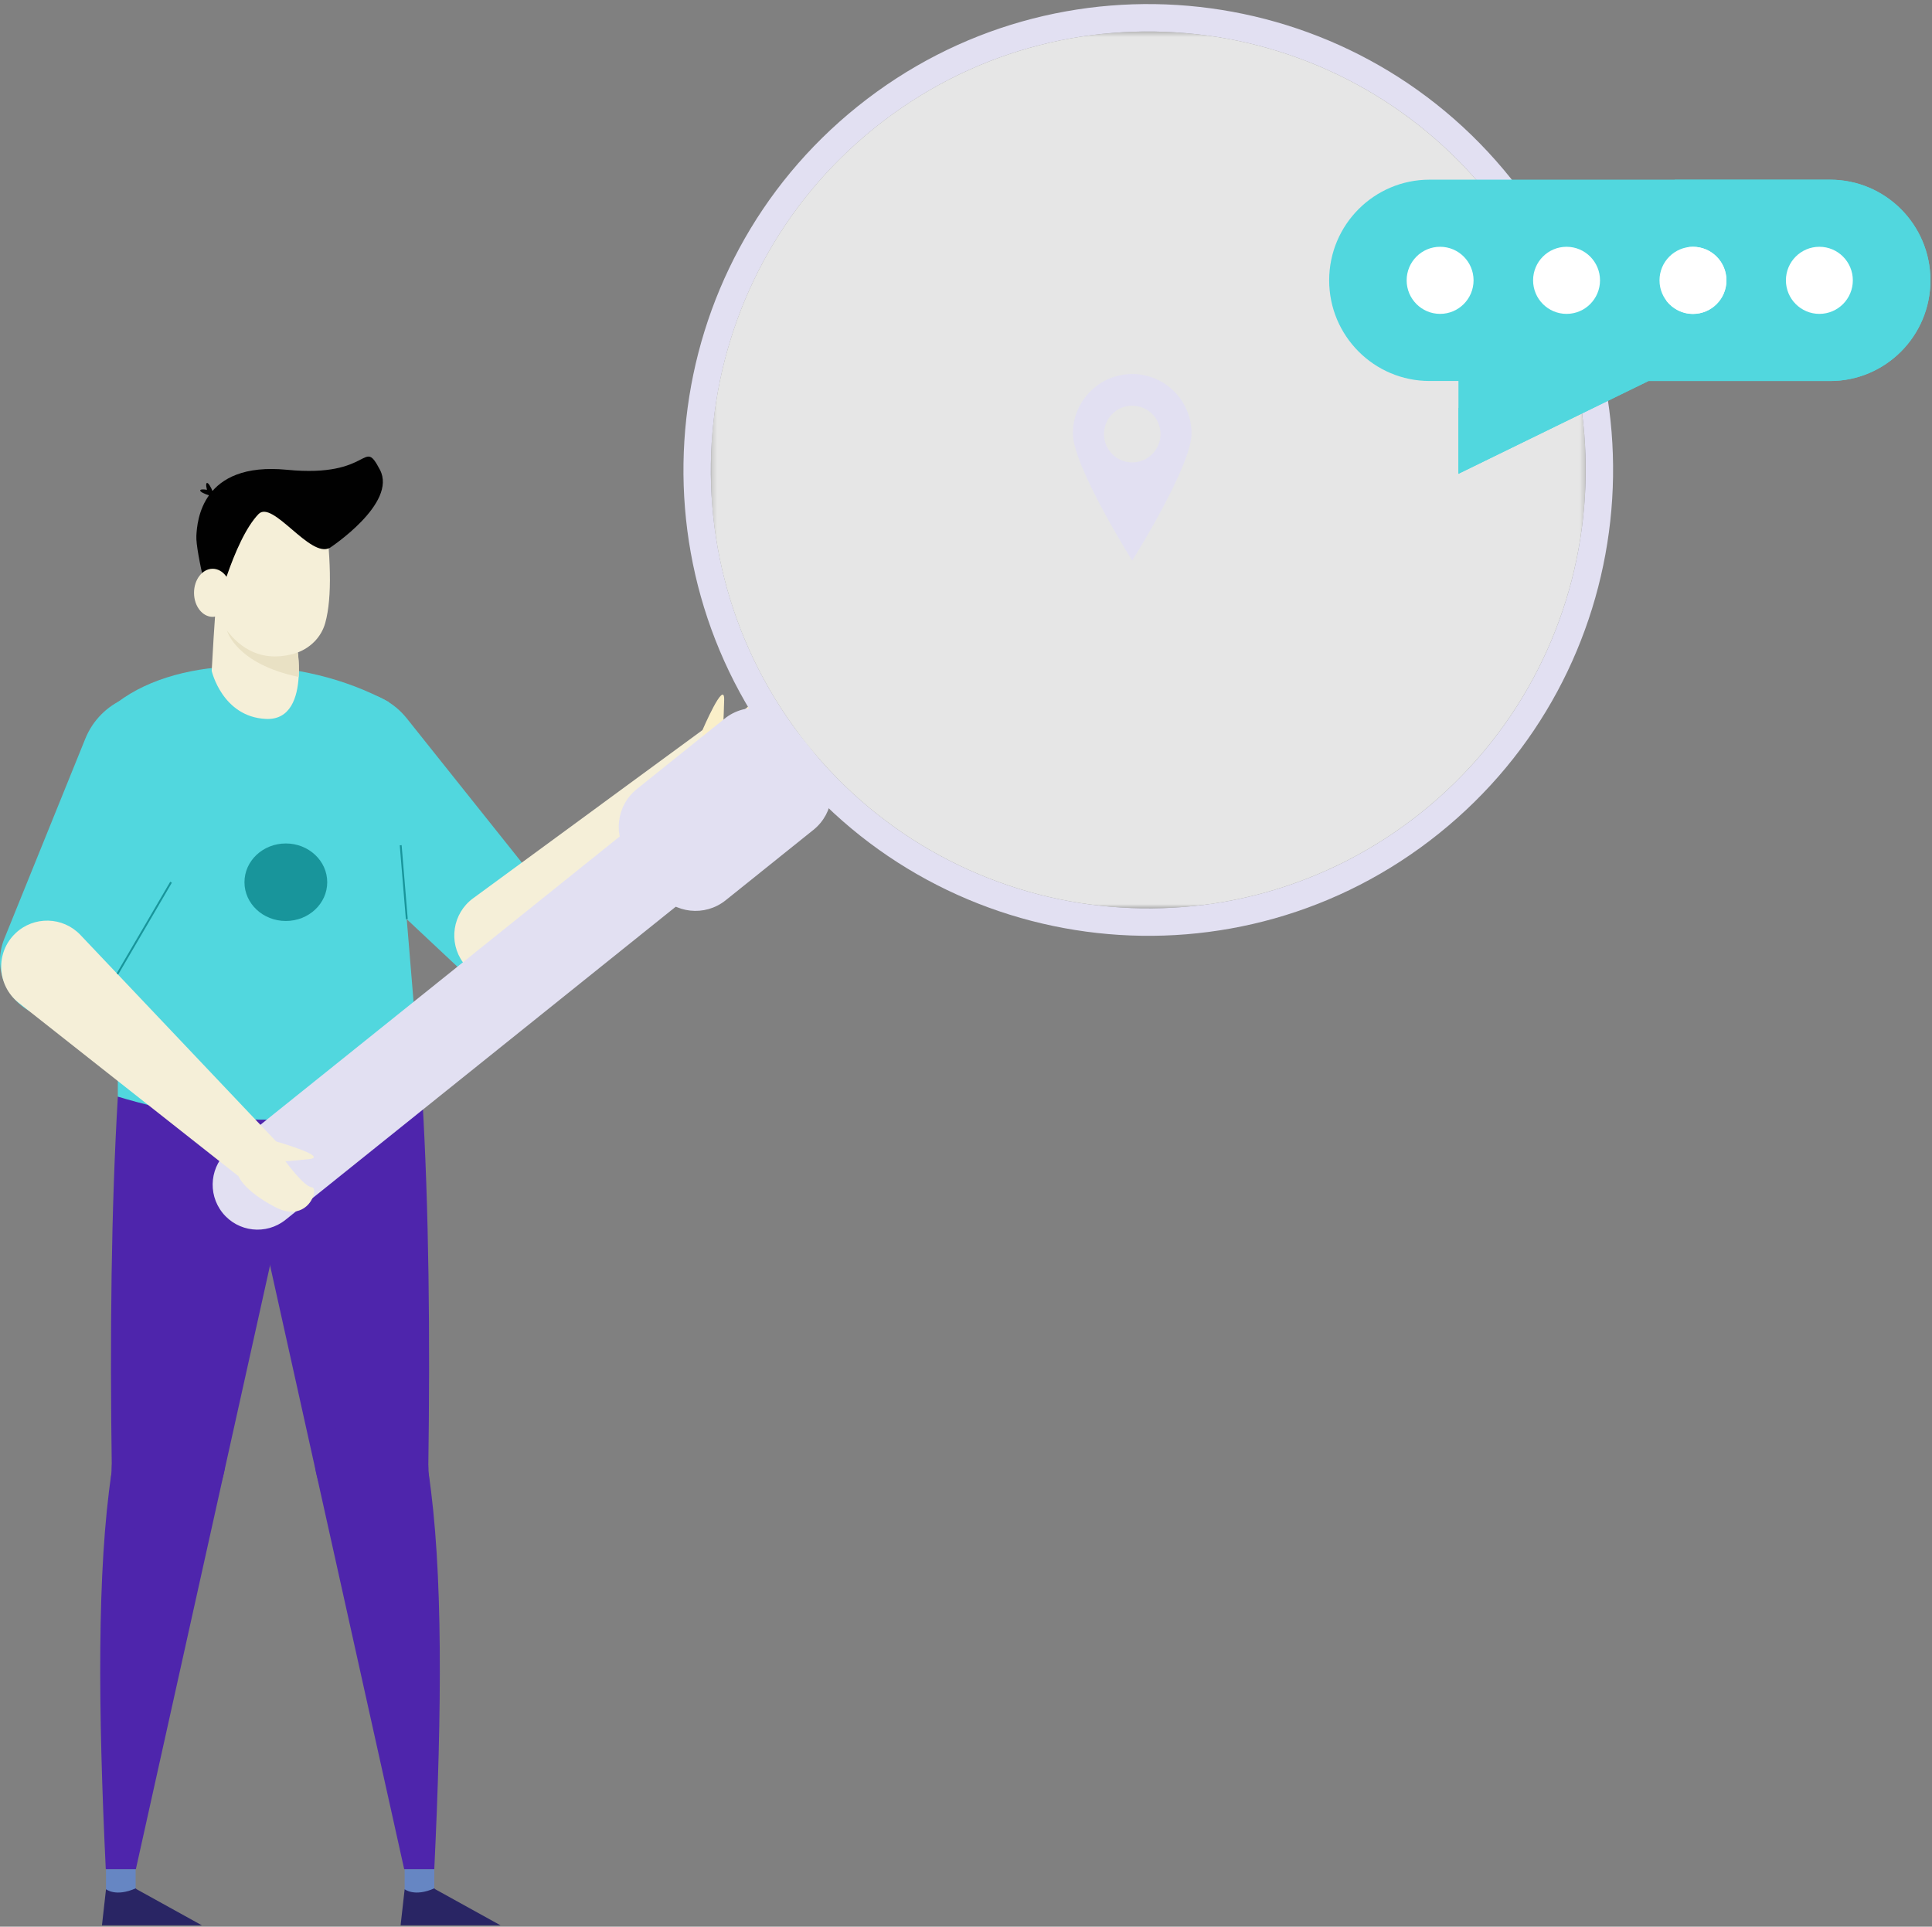 <svg xmlns="http://www.w3.org/2000/svg" width="392" height="391" viewBox="0 0 392 391" fill="none"><rect x="0" y="0" width="392" height="391" fill="#808080" stroke="none"/><path d="M85.672 222.543C87.021 245.231 87.296 270.913 86.895 298.48C86.91 298.583 86.94 298.798 86.94 298.798C89.24 314.562 68.162 316.982 64.125 298.798L47.188 222.543H85.672Z" fill="#4E25AC"></path><path d="M88.114 379.318H82.102V386.972H88.114V379.318Z" fill="#6686C3"></path><path d="M27.52 379.318H21.508V386.972H27.52V379.318Z" fill="#6686C3"></path><path d="M27.716 383.392L40.963 390.721H20.688L21.509 383.392C21.509 383.392 23.476 385.019 27.521 383.22L27.712 383.392H27.716Z" fill="#292564"></path><path d="M21.461 379.318H27.569L45.454 298.801C48.288 286.035 22.527 282.592 22.638 298.801C19.658 318.587 19.918 347.199 21.461 379.318Z" fill="#4E25AC"></path><path d="M23.912 222.543C22.563 245.231 22.288 270.913 22.689 298.48C22.674 298.583 22.643 298.798 22.643 298.798C20.344 314.562 41.422 316.982 45.459 298.798L62.397 222.543H23.912Z" fill="#4E25AC"></path><path d="M88.31 383.392L101.557 390.721H81.281L82.103 383.392C82.103 383.392 84.07 385.019 88.115 383.22L88.306 383.392H88.31Z" fill="#292564"></path><path d="M88.116 379.318H82.008L64.124 298.801C61.29 286.035 87.051 282.592 86.94 298.801C89.919 318.587 89.66 347.199 88.116 379.318Z" fill="#4E25AC"></path><path d="M61.573 143.455C68.009 138.297 77.402 139.342 82.547 145.798L109.855 180.035C113.901 185.105 113.079 192.503 108.018 196.558L107.961 196.604C103.411 200.253 96.879 199.996 92.624 196.006L60.698 166.066C54.055 159.836 54.468 149.149 61.573 143.455Z" fill="#51D7DE"></path><path d="M95.992 182.298L142.582 148.126L148.694 156.505L108.021 196.508C103.964 200.495 97.325 199.951 93.971 195.356C90.931 191.193 91.836 185.346 95.988 182.298" fill="#F5EFD8"></path><path d="M23.906 222.543C44.438 228.804 64.973 228.804 85.505 222.543L78.885 142.474C61.069 132.725 36.63 132.829 23.906 142.474V222.543Z" fill="#51D7DE"></path><path d="M60.597 137.374C60.352 141.452 58.985 146.143 53.939 145.898C45.092 145.469 42.953 136.149 42.953 136.149C42.953 136.149 43.675 122.812 43.881 122.678H60.314V131.558C60.314 131.558 60.78 134.288 60.597 137.374Z" fill="#F5EFD8"></path><path d="M60.597 137.374C47.877 134.728 46.07 128.004 46.07 128.004L58.852 122.678H60.318V131.558C60.318 131.558 60.784 134.288 60.601 137.374" fill="#E9E1C4"></path><path d="M41.469 117.841C41.469 117.841 45.281 136.524 59.502 132.698C61.141 132.258 62.615 131.4 63.773 130.228C64.812 129.179 65.591 127.877 65.996 126.403C67.428 121.222 67.172 112.764 65.633 101.716L41.469 103.776V117.841Z" fill="#F5EFD8"></path><path d="M142.5 148.226C142.5 148.226 147.049 137.615 146.931 142.046C146.813 146.472 146.74 146.809 146.74 146.809C146.74 146.809 152.328 143.746 152.661 142.168C152.997 140.59 159.983 143.884 155.694 150.06C151.522 156.06 148.551 156.654 148.551 156.654C148.551 156.654 142.55 154.28 142.5 148.234" fill="#FAEFC9"></path><path d="M81.49 171.511L81.109 171.543L82.35 186.548L82.731 186.516L81.49 171.511Z" fill="#18959B"></path><path d="M66.394 179.036C66.394 183.378 62.635 186.901 57.998 186.901C53.36 186.901 49.602 183.378 49.602 179.036C49.602 174.693 53.36 171.17 57.998 171.17C62.635 171.17 66.394 174.693 66.394 179.036Z" fill="#18959B"></path><path d="M66.94 111.167C66.94 111.167 80.668 102.138 77.089 95.337C73.51 88.537 75.645 97.037 58.246 95.337C40.847 93.637 39.999 105.768 39.842 108.747C39.674 111.956 42.99 125.213 43.547 125.178C43.547 125.178 47.272 109.693 52.451 104.328C55.316 101.36 62.979 113.43 66.936 111.163" fill="#010101"></path><path d="M46.923 120.304C46.923 122.999 45.231 125.182 43.145 125.182C41.059 125.182 39.367 122.999 39.367 120.304C39.367 117.608 41.059 115.425 43.145 115.425C45.231 115.425 46.923 117.608 46.923 120.304Z" fill="#F5EFD8"></path><path d="M42.872 99.588C44.041 99.909 44.931 100.388 44.858 100.66C44.785 100.932 43.777 100.89 42.604 100.572C41.435 100.25 40.545 99.772 40.622 99.5C40.694 99.228 41.703 99.27 42.876 99.588" fill="#010101"></path><path d="M43.214 99.902C43.638 101.043 43.768 102.046 43.504 102.142C43.24 102.241 42.687 101.395 42.263 100.254C41.839 99.113 41.709 98.109 41.972 98.014C42.236 97.914 42.79 98.76 43.214 99.902Z" fill="#010101"></path><path d="M133.458 181.164L127.69 173.943C124.306 169.704 124.989 163.52 129.218 160.127L147.03 145.832C151.258 142.44 157.427 143.125 160.812 147.364L166.58 154.586C169.964 158.825 169.28 165.009 165.052 168.402L147.24 182.696C143.011 186.089 136.842 185.403 133.458 181.164Z" fill="#E2E0F2"></path><path d="M45.144 246.116C42.004 242.183 42.638 236.443 46.561 233.295L129.746 166.537C133.669 163.39 139.395 164.025 142.538 167.958C145.678 171.89 145.044 177.63 141.121 180.782L57.937 247.54C54.014 250.688 48.288 250.052 45.144 246.119" fill="#E2E0F2"></path><path d="M306.606 36.283C274.057 -4.475 214.704 -11.065 174.042 21.568C133.384 54.196 126.81 113.698 159.363 154.456C191.911 195.214 251.268 201.804 291.926 169.175C332.584 136.547 339.158 77.045 306.606 36.287M163.698 150.975C133.063 112.614 139.247 56.624 177.514 25.91C215.782 -4.8 271.635 1.403 302.27 39.76C332.905 78.121 326.721 134.112 288.454 164.826C250.187 195.536 194.333 189.336 163.694 150.975" fill="#E2E0F2"></path><g opacity="0.8"><mask id="mask0_35_1232" style="mask-type:luminance" maskUnits="userSpaceOnUse" x="144" y="6" width="178" height="179"><path d="M321.738 6.393H144.219V184.347H321.738V6.393Z" fill="white"></path></mask><g mask="url(#mask0_35_1232)"><path d="M288.451 164.825C250.184 195.535 194.33 189.336 163.691 150.975C133.056 112.614 139.241 56.624 177.508 25.91C215.779 -4.8 271.632 1.403 302.267 39.76C332.906 78.121 326.718 134.111 288.451 164.825Z" fill="white"></path></g></g><path d="M36.752 141.674C29.116 138.565 20.411 142.252 17.309 149.907L0.865 190.523C-1.572 196.539 1.319 203.397 7.32 205.84L7.389 205.867C12.786 208.065 18.974 205.955 21.919 200.916L44.017 163.098C48.612 155.229 45.182 145.105 36.752 141.674Z" fill="#51D7DE"></path><path d="M16.317 189.734L56.078 231.691L48.572 238.84L3.796 203.512C-0.665 199.989 -0.975 193.318 3.143 189.397C6.875 185.844 12.773 185.997 16.317 189.734Z" fill="#F5EFD8"></path><path d="M55.966 231.622C55.966 231.622 67.043 234.792 62.647 235.237C58.25 235.685 57.91 235.654 57.91 235.654C57.91 235.654 61.653 240.816 63.262 240.946C64.866 241.076 62.501 248.447 55.843 244.967C49.377 241.585 48.406 238.706 48.406 238.706C48.406 238.706 49.988 232.434 55.966 231.614" fill="#F5EFD8"></path><path d="M34.541 178.938L23.656 197.558L23.986 197.751L34.87 179.131L34.541 178.938Z" fill="#18959B"></path><path d="M229.726 75.903C223.079 75.903 217.688 81.308 217.688 87.971C217.688 94.635 229.726 113.767 229.726 113.767C229.726 113.767 241.765 94.635 241.765 87.971C241.765 81.308 236.377 75.903 229.726 75.903ZM229.726 93.84C226.557 93.84 223.991 91.262 223.991 88.086C223.991 84.909 226.557 82.332 229.726 82.332C232.895 82.332 235.466 84.909 235.466 88.086C235.466 91.262 232.899 93.84 229.726 93.84Z" fill="#E2E0F2"></path><path d="M290.041 36.463H371.313C382.567 36.463 391.68 45.615 391.68 56.89C391.68 68.177 382.555 77.316 371.313 77.316H334.473L295.917 96.144V77.316H290.053C278.799 77.316 269.686 68.164 269.686 56.89C269.686 45.603 278.811 36.463 290.053 36.463H290.041Z" fill="#51D7DE"></path><path d="M308.57 80.036C316.941 77.694 325.019 74.118 331.358 68.689C337.697 63.259 342.174 55.815 342.527 47.957C342.71 44.016 341.748 40.002 339.802 36.475H371.313C382.567 36.475 391.68 45.627 391.68 56.901C391.68 68.188 382.555 77.328 371.313 77.328H334.473L295.917 96.155V82.794C300.188 82.062 304.434 81.196 308.582 80.036H308.57Z" fill="#51D7DE"></path><path d="M285.407 56.889C285.407 60.648 288.448 63.698 292.195 63.698C295.943 63.698 298.984 60.648 298.984 56.889C298.984 53.131 295.943 50.081 292.195 50.081C288.448 50.081 285.407 53.131 285.407 56.889Z" fill="white"></path><path d="M317.852 63.698C314.102 63.698 311.063 60.65 311.063 56.889C311.063 53.129 314.102 50.081 317.852 50.081C321.601 50.081 324.641 53.129 324.641 56.889C324.641 60.65 321.601 63.698 317.852 63.698Z" fill="white"></path><path d="M336.711 56.889C336.711 60.648 339.753 63.698 343.5 63.698C347.247 63.698 350.289 60.648 350.289 56.889C350.289 53.131 347.247 50.081 343.5 50.081C339.753 50.081 336.711 53.131 336.711 56.889Z" fill="white"></path><path d="M342.296 50.203C342.685 50.129 343.086 50.093 343.5 50.093C347.247 50.093 350.289 53.143 350.289 56.901C350.289 60.66 347.247 63.71 343.5 63.71C341.298 63.71 339.339 62.649 338.098 61.014C340.264 57.67 341.748 54.01 342.296 50.203Z" fill="white"></path><path d="M369.149 63.698C365.399 63.698 362.36 60.65 362.36 56.889C362.36 53.129 365.399 50.081 369.149 50.081C372.898 50.081 375.938 53.129 375.938 56.889C375.938 60.65 372.898 63.698 369.149 63.698Z" fill="white"></path></svg>